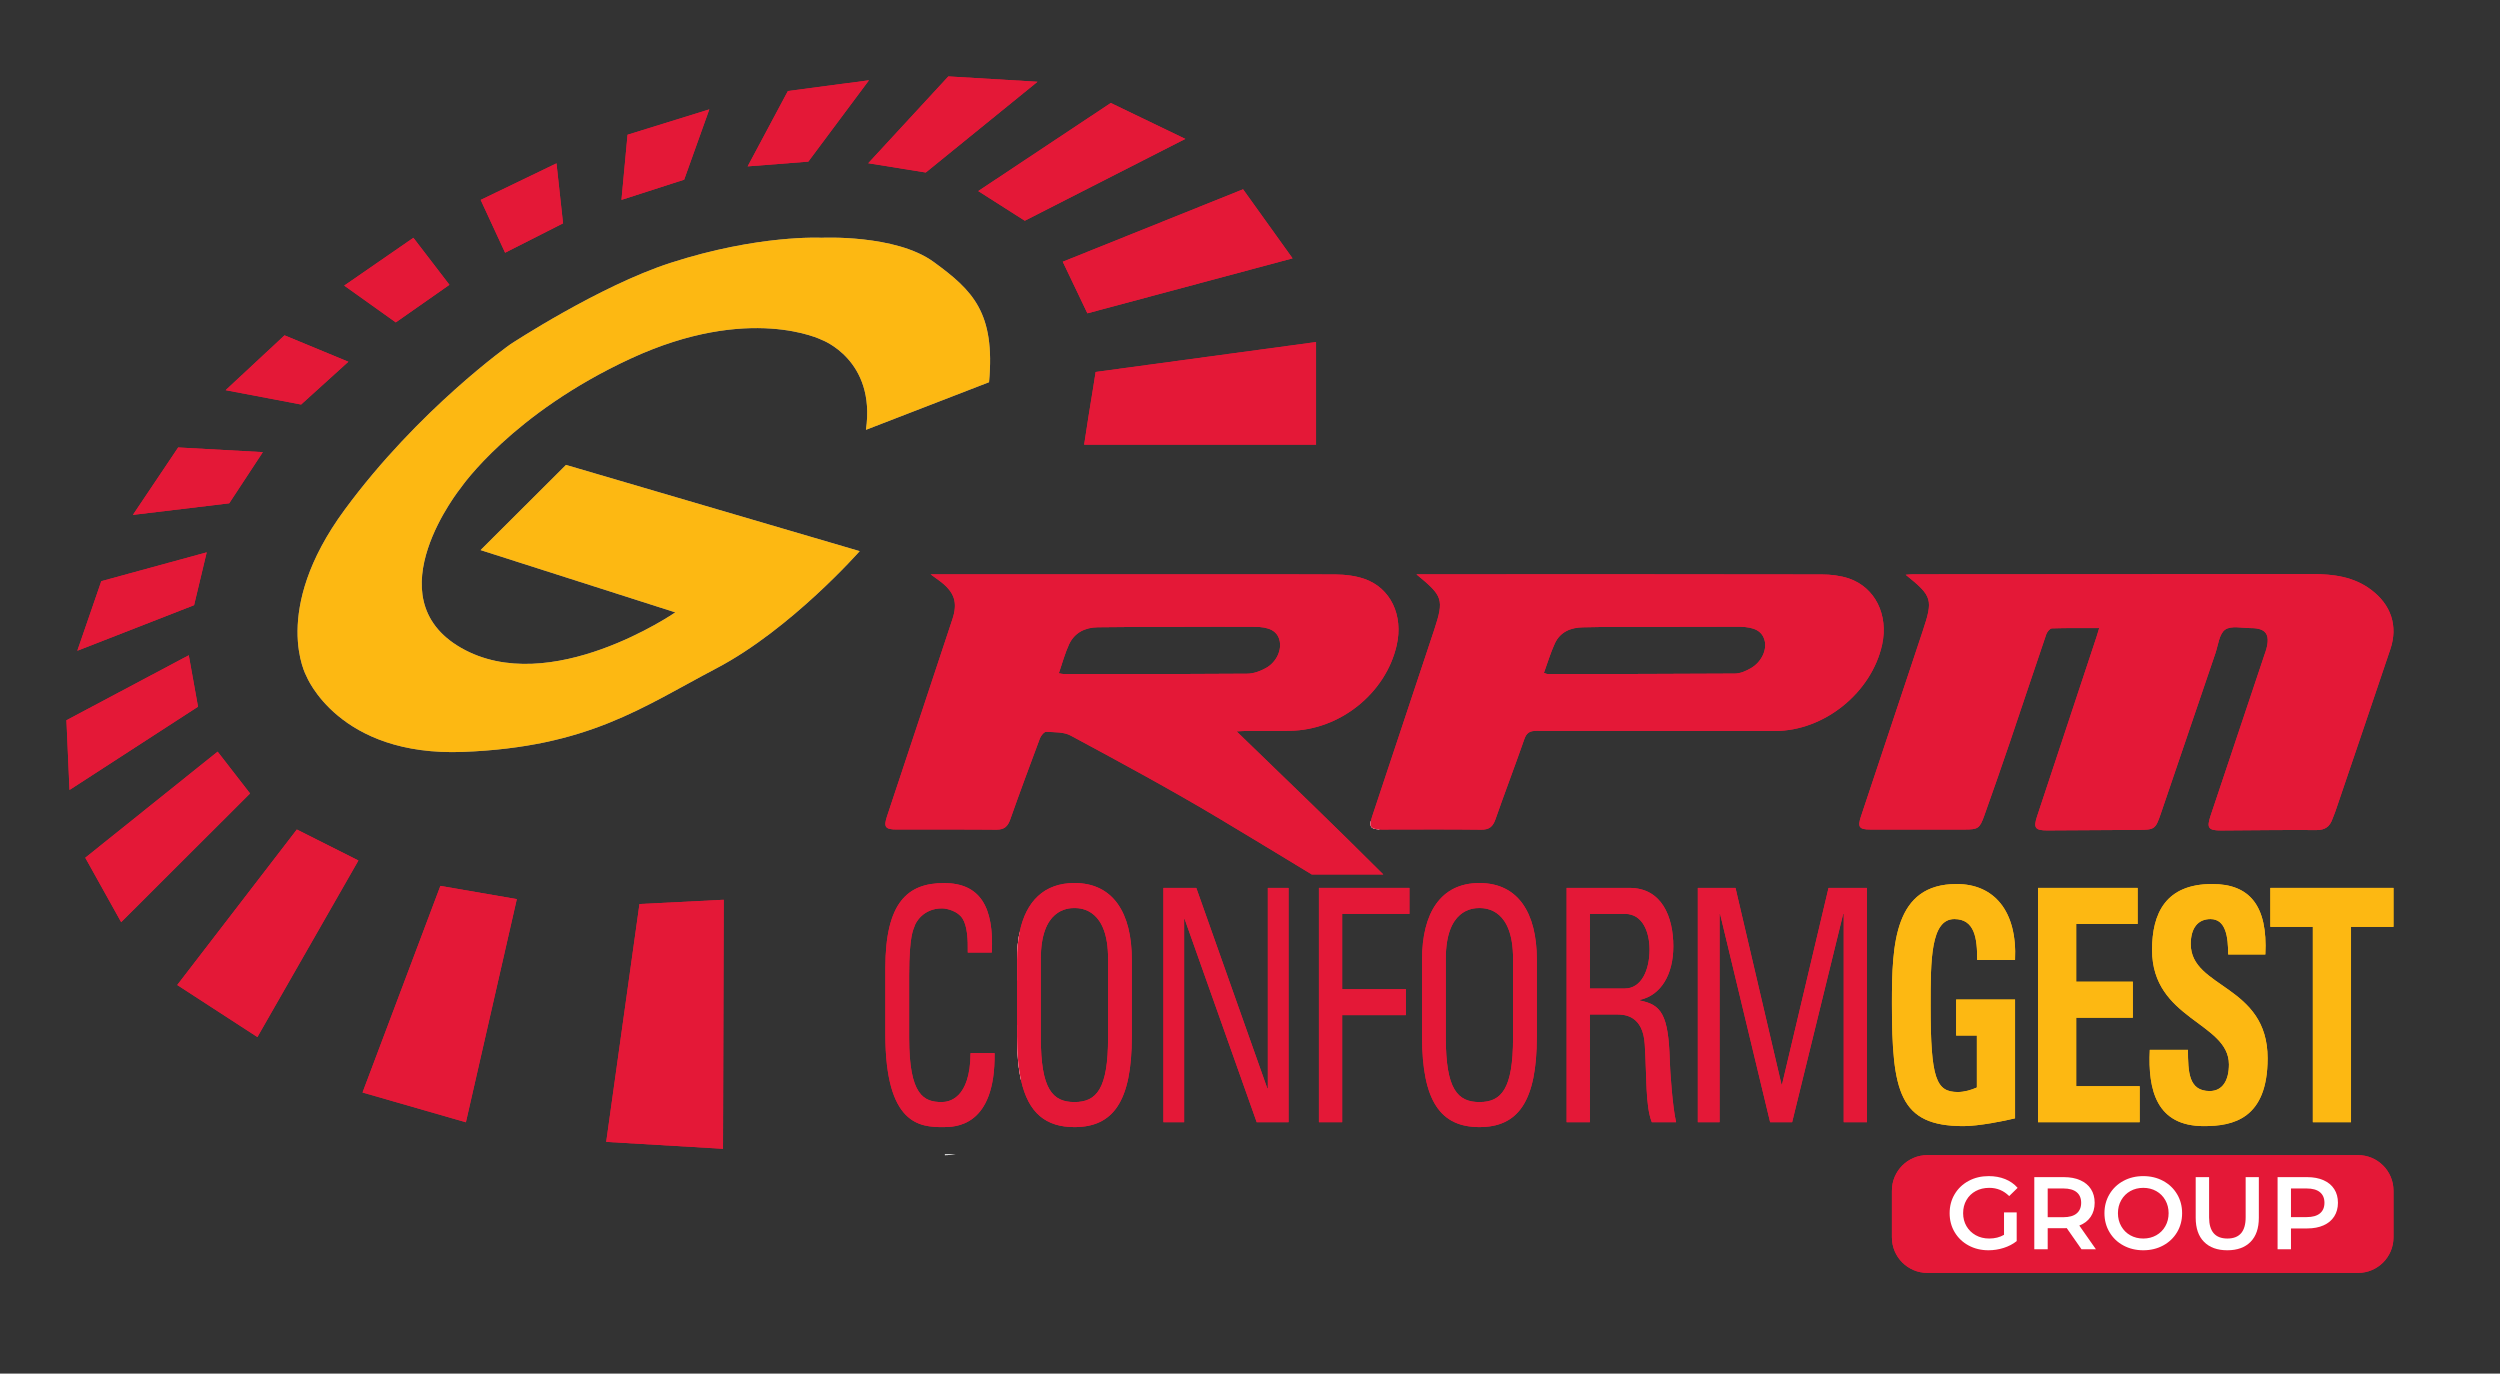 <?xml version="1.0" encoding="UTF-8" standalone="no"?>
<!DOCTYPE svg PUBLIC "-//W3C//DTD SVG 1.1//EN" "http://www.w3.org/Graphics/SVG/1.1/DTD/svg11.dtd">
<svg width="100%" height="100%" viewBox="0 0 2013 1106" version="1.1" xmlns="http://www.w3.org/2000/svg" xmlns:xlink="http://www.w3.org/1999/xlink" xml:space="preserve" xmlns:serif="http://www.serif.com/" style="fill-rule:evenodd;clip-rule:evenodd;stroke-linejoin:round;stroke-miterlimit:2;">
    <rect x="0" y="0" width="2013" height="1106" fill="#333333" stroke="none"/>
    <g transform="matrix(1,0,0,1,-760,-696)">
        <g transform="matrix(4.167,0,0,4.167,0,42.453)">
            <path d="M588.02,278.208C584.808,278.208 581.836,278.165 578.87,278.261C578.488,278.273 577.948,278.946 577.787,279.417C575.416,286.353 573.118,293.313 570.76,300.253C569.147,304.999 567.493,309.732 565.81,314.455C564.921,316.949 564.595,317.13 561.969,317.13C555.895,317.131 549.821,317.134 543.748,317.127C541.636,317.125 541.302,316.651 541.979,314.617C545.949,302.689 549.922,290.763 553.897,278.837C555.959,272.651 555.794,272.065 550.63,267.904C551.189,267.866 551.586,267.816 551.983,267.815C577.713,267.795 603.444,267.773 629.174,267.767C633.255,267.766 637.216,268.262 640.617,270.842C644.42,273.729 645.787,277.788 644.288,282.255C640.783,292.704 637.221,303.133 633.677,313.568C633.5,314.089 633.267,314.591 633.084,315.11C632.568,316.577 631.662,317.248 629.989,317.234C623.862,317.182 617.735,317.283 611.607,317.311C609.099,317.322 608.75,316.827 609.534,314.488C613.014,304.092 616.494,293.695 619.973,283.299C620.096,282.933 620.234,282.571 620.332,282.199C621.072,279.399 620.203,278.215 617.341,278.207C615.638,278.202 613.51,277.692 612.351,278.51C611.21,279.316 611.013,281.5 610.466,283.101C606.941,293.427 603.441,303.761 599.918,314.088C598.895,317.087 598.707,317.184 595.571,317.199C589.719,317.225 583.868,317.274 578.017,317.301C575.635,317.312 575.273,316.822 576.016,314.577C579.839,303.023 583.671,291.472 587.498,279.919C587.652,279.456 587.784,278.985 588.02,278.208" style="fill:rgb(228,24,55);fill-rule:nonzero;"/>
        </g>
        <g transform="matrix(4.167,0,0,4.167,0,78.043)">
            <path d="M398.648,278.545L387.9,278.545C387.668,278.545 387.469,278.479 386.988,278.396C387.668,276.389 388.183,274.498 388.979,272.773C390.057,270.501 392.113,269.539 394.518,269.506C400.041,269.423 405.581,269.423 411.104,269.423C413.31,269.406 415.516,269.406 417.722,269.406C420.093,269.406 422.465,269.406 424.854,269.423C427.623,269.423 429.116,270.219 429.597,271.894C430.161,273.785 429.067,276.306 426.91,277.434C425.832,278.031 424.539,278.479 423.345,278.479C415.118,278.545 406.875,278.545 398.648,278.545M428.752,289.541C429.713,289.541 430.675,289.541 431.604,289.508C441.257,289.409 450.164,282.277 452.27,272.989C453.597,267.217 451.109,261.909 446.017,260.151C444.276,259.554 442.335,259.322 440.494,259.305C433.876,259.272 427.259,259.272 420.624,259.272L362.209,259.272C363.088,259.919 363.619,260.284 364.133,260.682C366.853,262.788 367.5,264.762 366.389,268.046C362.209,280.718 357.996,293.356 353.783,306.044C353.103,308.101 353.435,308.582 355.641,308.582L366.09,308.582C368.993,308.582 371.945,308.582 374.864,308.615L374.947,308.615C376.473,308.615 377.12,307.985 377.601,306.625C379.442,301.4 381.399,296.159 383.339,290.951C383.539,290.454 384.135,289.707 384.533,289.707C386.142,289.807 387.983,289.707 389.31,290.454C399.013,295.678 408.716,300.919 418.17,306.575C424.091,310.125 429.979,313.69 435.867,317.273L449.683,317.273C440.411,308.001 430.891,298.879 421.337,289.624C422.266,289.575 422.814,289.541 423.345,289.541L428.752,289.541Z" style="fill:rgb(228,24,55);fill-rule:nonzero;"/>
        </g>
        <g transform="matrix(4.167,0,0,4.167,0,240.36)">
            <path d="M447.283,267.988C447.028,269.205 447.453,269.544 448.952,269.601C448.386,269.063 447.821,268.526 447.283,267.988" style="fill:white;fill-rule:nonzero;"/>
        </g>
        <g transform="matrix(4.167,0,0,4.167,0,41.962)">
            <path d="M520.671,286.096C519.738,286.634 518.634,287.115 517.587,287.115C505.535,287.199 493.454,287.199 481.374,287.199C481.232,287.199 481.063,287.086 480.723,286.973C481.43,285.049 481.996,283.097 482.845,281.258C483.892,279.023 485.957,278.203 488.305,278.174C492.86,278.061 497.444,278.09 502.027,278.09C507.317,278.061 512.608,278.061 517.898,278.061L518.577,278.061C521.435,278.118 522.878,278.91 523.359,280.692C523.868,282.531 522.736,284.936 520.671,286.096M539.627,268.725C537.986,268.187 536.147,267.961 534.421,267.961C509.298,267.904 484.175,267.933 459.052,267.933L456.081,267.933C461.23,272.148 461.456,272.771 459.504,278.712C455.544,290.679 451.526,302.647 447.565,314.614C447.452,315.01 447.339,315.321 447.282,315.604C447.028,316.821 447.452,317.16 448.952,317.217C449.121,317.245 449.319,317.245 449.517,317.245C455.855,317.245 462.192,317.189 468.558,317.274C470.114,317.302 470.821,316.736 471.33,315.35C473.141,310.144 475.121,304.995 476.932,299.789C477.385,298.516 478.007,298.177 479.309,298.177C494.671,298.205 510.005,298.205 525.368,298.205C534.902,298.205 544.04,290.793 546.077,281.513C547.322,275.77 544.747,270.479 539.627,268.725" style="fill:rgb(228,24,55);fill-rule:nonzero;"/>
        </g>
        <g transform="matrix(4.167,0,0,4.167,0,530.112)">
            <path d="M374.57,243.304C374.763,257.6 366.901,257.6 364.603,257.6C360.21,257.6 353.465,257.224 353.465,239.663L353.465,226.871C353.465,214.079 357.858,210.449 364.796,210.449C371.788,210.449 374.473,215.089 374.033,223.864L369.393,223.864C369.436,221.297 369.296,218.719 368.362,217.28C367.438,215.84 365.333,215.336 364.409,215.336C360.693,215.336 359.232,218.214 359.082,218.848C358.932,219.353 358.062,220.48 358.062,228.257L358.062,240.35C358.062,251.456 360.887,252.766 364.356,252.766C365.731,252.766 369.876,252.144 369.93,243.304L374.57,243.304Z" style="fill:rgb(228,24,55);fill-rule:nonzero;"/>
        </g>
        <g transform="matrix(4.167,0,0,4.167,0,591.955)">
            <path d="M364.968,248.181C365.484,248.17 366.182,248.149 367.019,248.052L364.968,248.052L364.968,248.181ZM379.446,209.289C379.522,207.775 379.511,206.357 379.425,205.025C379.081,206.647 378.909,208.452 378.909,210.396L378.909,214.445L379.188,214.445L379.446,209.289ZM379.919,223.037L378.909,223.037L378.909,225.261C378.909,228.59 379.167,231.393 379.683,233.703C379.919,232.059 380.016,230.287 379.994,228.386L379.919,223.037Z" style="fill:white;fill-rule:nonzero;"/>
        </g>
        <g transform="matrix(4.167,0,0,4.167,0,530.065)">
            <path d="M396.503,240.362C396.503,250.276 394.258,252.778 390.005,252.778C385.751,252.778 383.507,250.276 383.507,240.362L383.507,225.067C383.507,215.594 388.587,215.283 390.005,215.283C391.422,215.283 396.503,215.594 396.503,225.067L396.503,240.362ZM390.005,210.45C384.14,210.45 380.65,214.005 379.425,219.88C379.082,221.502 378.91,223.306 378.91,225.25L378.91,240.115C378.91,243.445 379.168,246.248 379.683,248.557C381.101,254.937 384.516,257.611 390.005,257.611C397.48,257.611 401.089,252.66 401.089,240.115L401.089,225.25C401.089,216.228 397.48,210.45 390.005,210.45" style="fill:rgb(228,24,55);fill-rule:nonzero;"/>
        </g>
        <g transform="matrix(4.167,0,0,4.167,0,530.081)">
            <path d="M427.371,211.392L427.371,250.143L427.274,250.143L413.546,211.392L407.194,211.392L407.194,256.665L411.2,256.665L411.2,217.411L411.299,217.411L425.223,256.665L431.377,256.665L431.377,211.392L427.371,211.392Z" style="fill:rgb(228,24,55);fill-rule:nonzero;"/>
        </g>
        <g transform="matrix(4.167,0,0,4.167,0,530.078)">
            <path d="M441.738,256.665L441.738,235.973L454.049,235.973L454.049,230.957L441.738,230.957L441.738,216.408L454.734,216.408L454.734,211.392L437.244,211.392L437.244,256.665L441.738,256.665Z" style="fill:rgb(228,24,55);fill-rule:nonzero;"/>
        </g>
        <g transform="matrix(4.167,0,0,4.167,0,530.076)">
            <path d="M468.26,257.606C475.735,257.606 479.351,252.653 479.351,240.11L479.351,225.249C479.351,216.221 475.735,210.451 468.26,210.451C460.785,210.451 457.172,216.221 457.172,225.249L457.172,240.11C457.172,252.653 460.785,257.606 468.26,257.606M468.26,252.777C464.011,252.777 461.762,250.268 461.762,240.363L461.762,225.063C461.762,215.594 466.844,215.28 468.26,215.28C469.678,215.28 474.758,215.594 474.758,225.063L474.758,240.363C474.758,250.268 472.511,252.777 468.26,252.777" style="fill:rgb(228,24,55);fill-rule:nonzero;"/>
        </g>
        <g transform="matrix(4.167,0,0,4.167,0,530.086)">
            <path d="M489.605,216.407L496.395,216.407C499.864,216.407 501.134,220.044 501.134,223.304C501.134,227.255 499.57,230.829 496.348,230.829L489.605,230.829L489.605,216.407ZM494.881,235.845C496.395,235.845 499.864,236.096 500.206,241.615C500.597,247.634 500.305,253.528 501.574,256.664L506.263,256.664C505.58,253.842 505.093,246.755 505.043,244.813C504.798,235.72 503.333,233.963 499.278,233.149L499.278,233.025C503.43,232.084 505.726,228.007 505.726,222.677C505.726,217.034 503.527,211.391 497.276,211.391L485.109,211.391L485.109,256.664L489.605,256.664L489.605,235.845L494.881,235.845Z" style="fill:rgb(228,24,55);fill-rule:nonzero;"/>
        </g>
        <g transform="matrix(4.167,0,0,4.167,0,530.086)">
            <path d="M514.662,216.407L514.759,216.407L524.431,256.664L528.683,256.664L538.551,216.407L538.65,216.407L538.65,256.664L543.143,256.664L543.143,211.391L535.717,211.391L526.728,249.389L526.631,249.389L517.74,211.391L510.46,211.391L510.46,256.664L514.662,256.664L514.662,216.407Z" style="fill:rgb(228,24,55);fill-rule:nonzero;"/>
        </g>
        <g transform="matrix(4.167,0,0,4.167,0,530.09)">
            <path d="M571.758,225.31C572.198,215.841 567.702,210.639 560.472,210.639C548.406,210.639 547.966,222.238 547.966,233.649C547.966,250.831 549.384,257.415 561.793,257.415C564.723,257.415 569.754,256.412 571.758,255.909L571.758,232.959L560.375,232.959L560.375,239.919L564.381,239.919L564.381,249.953C563.258,250.455 561.939,250.831 560.717,250.831C556.515,250.831 555.441,248.322 555.441,234.152C555.441,225.372 555.441,217.409 560.034,217.409C563.941,217.409 564.478,221.108 564.431,225.31L571.758,225.31Z" style="fill:rgb(253,184,18);fill-rule:nonzero;"/>
        </g>
        <g transform="matrix(4.167,0,0,4.167,0,530.078)">
            <path d="M595.838,256.665L595.838,249.705L583.577,249.705L583.577,236.473L594.519,236.473L594.519,229.513L583.577,229.513L583.577,218.354L595.447,218.354L595.447,211.392L576.2,211.392L576.2,256.665L595.838,256.665Z" style="fill:rgb(253,184,18);fill-rule:nonzero;"/>
        </g>
        <g transform="matrix(4.167,0,0,4.167,0,530.083)">
            <path d="M620.561,244.311C620.561,230.078 605.71,230.83 605.71,222.239C605.71,219.103 607.126,217.411 609.521,217.411C612.5,217.411 612.94,220.86 612.94,224.246L620.122,224.246C620.609,214.777 617.042,210.64 609.861,210.64C600.875,210.64 598.235,216.283 598.235,223.367C598.235,236.851 613.087,237.351 613.087,245.503C613.087,248.575 611.863,250.646 609.375,250.646C605.319,250.646 605.173,247.007 605.173,242.681L597.797,242.681C597.406,250.519 599.116,257.416 608.251,257.416C613.868,257.416 620.561,256.037 620.561,244.311" style="fill:rgb(253,184,18);fill-rule:nonzero;"/>
        </g>
        <g transform="matrix(4.167,0,0,4.167,0,530.075)">
            <path d="M621.094,211.392L621.094,218.918L629.302,218.918L629.302,256.665L636.678,256.665L636.678,218.918L644.884,218.918L644.884,211.392L621.094,211.392Z" style="fill:rgb(253,184,18);fill-rule:nonzero;"/>
        </g>
        <g transform="matrix(-4.093,-0.778,-0.778,4.093,2126.81,615.211)">
            <path d="M232.376,227.098C228.103,228.318 223.955,229.504 219.57,230.756C223.813,243.068 228.016,255.268 232.376,267.922C238.045,265.605 243.611,263.331 249.473,260.934C243.72,249.548 238.106,238.438 232.376,227.098" style="fill:rgb(228,24,55);fill-rule:nonzero;"/>
        </g>
        <g transform="matrix(-1.514,-3.882,-3.882,1.514,2254.73,1800.28)">
            <path d="M216.84,248.61C212.095,259.445 207.513,269.905 202.722,280.846C207.35,281.481 211.903,282.106 216.84,282.783C220.109,272.357 223.331,262.078 226.644,251.51C223.325,250.528 220.131,249.583 216.84,248.61" style="fill:rgb(228,24,55);fill-rule:nonzero;"/>
        </g>
        <g transform="matrix(-4.143,0.447,0.447,4.143,2117.09,414.58)">
            <path d="M264.796,211.539C259.988,212.912 255.321,214.246 250.387,215.656C255.16,229.507 259.89,243.235 264.796,257.473C271.174,254.865 277.436,252.306 284.032,249.61C277.56,236.8 271.242,224.298 264.796,211.539" style="fill:rgb(228,24,55);fill-rule:nonzero;"/>
        </g>
        <g transform="matrix(4.167,0,0,4.167,0,-290.626)">
            <path d="M373.501,310.626C374.735,297.144 370.329,292.877 362.795,287.385C355.437,282.021 341.155,282.717 341.155,282.717C341.155,282.717 328.958,282.064 311.927,287.576C298.153,292.034 281.017,303.295 281.017,303.295C281.017,303.295 263.321,315.767 248.955,335.312C234.59,354.857 241.586,367.407 241.586,367.407C241.586,367.407 247.775,383.005 271.915,382.062C296.055,381.119 306.507,373.435 320.872,365.885C335.236,358.334 348.502,343.271 348.502,343.271L291.754,326.61L275.248,343.067L312.881,355.103C312.881,355.103 288.658,371.778 271.503,361.972C254.347,352.167 271.503,330.933 271.503,330.933C271.503,330.933 281.274,316.681 304.274,306.05C327.273,295.418 341.194,302.454 341.194,302.454C341.194,302.454 351.679,306.313 349.714,319.824L373.501,310.626Z" style="fill:rgb(147,149,152);fill-rule:nonzero;"/>
        </g>
        <g transform="matrix(4.167,0,0,4.167,0,-455.045)">
            <path d="M436.688,352.159C436.698,348.893 436.688,345.619 436.688,342.324L394.099,348.105L393.564,351.487C392.971,354.921 392.461,358.413 391.878,362.155L400.63,362.155C407.176,362.157 413.723,362.162 420.269,362.155L436.688,362.155L436.688,352.159Z" style="fill:rgb(228,24,55);fill-rule:nonzero;"/>
        </g>
        <g transform="matrix(-1.795,-3.76,-3.76,1.795,3871.48,1758.28)">
            <path d="M406.638,400.533L417.682,400.533L415.305,363.058L399.145,360.174L406.638,400.533Z" style="fill:rgb(228,24,55);fill-rule:nonzero;"/>
        </g>
        <g transform="matrix(3.514,2.238,2.238,-3.514,-633.177,1345.08)">
            <path d="M377.673,381.464L388.339,381.464L406.01,411.465L390.133,409.58L377.673,381.464Z" style="fill:rgb(228,24,55);fill-rule:nonzero;"/>
        </g>
        <g transform="matrix(4.113,0.664,0.664,-4.113,-248.879,2215.39)">
            <path d="M351.623,394.223L362.881,394.223L381.406,414.978L364.232,413.251L351.623,394.223Z" style="fill:rgb(228,24,55);fill-rule:nonzero;"/>
        </g>
        <g transform="matrix(4.154,-0.326,-0.326,-4.154,136.042,2585.46)">
            <path d="M326.286,396.997L338.041,396.997L350.953,411.748L335.176,410.902L326.286,396.997Z" style="fill:rgb(228,24,55);fill-rule:nonzero;"/>
        </g>
        <g transform="matrix(3.966,-1.278,-1.278,-3.966,571.775,2797.75)">
            <path d="M300.159,392.641L312.886,392.641L321.676,404.077L305.137,404.258L300.159,392.641Z" style="fill:rgb(228,24,55);fill-rule:nonzero;"/>
        </g>
        <g transform="matrix(3.716,-1.885,-1.885,-3.716,859.236,2839.27)">
            <path d="M276.414,381.794L288.968,381.794L293.08,392.701L276.819,393.028L276.414,381.794Z" style="fill:rgb(228,24,55);fill-rule:nonzero;"/>
        </g>
        <g transform="matrix(-3.428,2.369,2.369,3.428,1081.45,-974.869)">
            <path d="M251.842,369.236L268.087,369.236L263.93,380.746L251.275,380.665L251.842,369.236Z" style="fill:rgb(228,24,55);fill-rule:nonzero;"/>
        </g>
        <g transform="matrix(3.05,-2.839,-2.839,-3.05,1278.28,2757.29)">
            <path d="M226.551,361.951L242.099,361.951L247.646,349.817L235.335,349.985L226.551,361.951Z" style="fill:rgb(228,24,55);fill-rule:nonzero;"/>
        </g>
        <g transform="matrix(3.497,-2.266,-2.266,-3.497,793.114,2758.2)">
            <path d="M190.714,284.236L220.302,284.236L224.208,293.544L197.542,295.861L190.714,284.236Z" style="fill:rgb(228,24,55);fill-rule:nonzero;"/>
        </g>
        <g transform="matrix(3.881,-1.515,-1.515,-3.881,532.696,2709.26)">
            <path d="M194.733,307.721L218.958,307.721L224.939,316.341L203.941,318.561L194.733,307.721Z" style="fill:rgb(228,24,55);fill-rule:nonzero;"/>
        </g>
        <g transform="matrix(4.137,-0.497,-0.497,-4.137,173.01,2579.94)">
            <path d="M207.435,330.256L226.172,330.256L233.803,339.296L217.672,342.146L207.435,330.256Z" style="fill:rgb(228,24,55);fill-rule:nonzero;"/>
        </g>
        <g transform="matrix(4.167,0,0,4.167,0,866.59)">
            <path d="M638.024,205.026L554.826,205.026C551.037,205.026 547.965,201.955 547.965,198.166L547.965,189.13C547.965,185.341 551.037,182.269 554.826,182.269L638.024,182.269C641.813,182.269 644.884,185.341 644.884,189.13L644.884,198.166C644.884,201.955 641.813,205.026 638.024,205.026" style="fill:rgb(228,24,55);fill-rule:nonzero;"/>
        </g>
        <g transform="matrix(4.167,0,0,4.167,0,865.279)">
            <path d="M569.628,193.645L572.075,193.645L572.075,199.197C571.36,199.769 570.524,200.206 569.568,200.511C568.612,200.817 567.631,200.969 566.622,200.969C565.203,200.969 563.922,200.66 562.782,200.043C561.64,199.427 560.744,198.574 560.094,197.485C559.443,196.399 559.119,195.171 559.119,193.804C559.119,192.438 559.443,191.211 560.094,190.122C560.744,189.034 561.643,188.182 562.791,187.565C563.938,186.947 565.229,186.64 566.662,186.64C567.83,186.64 568.891,186.831 569.847,187.216C570.802,187.602 571.604,188.166 572.255,188.907L570.623,190.5C569.562,189.439 568.28,188.907 566.782,188.907C565.799,188.907 564.928,189.113 564.165,189.524C563.402,189.936 562.804,190.514 562.373,191.256C561.941,191.999 561.725,192.848 561.725,193.804C561.725,194.733 561.941,195.569 562.373,196.311C562.804,197.054 563.402,197.639 564.165,198.064C564.928,198.488 565.793,198.7 566.761,198.7C567.85,198.7 568.805,198.462 569.628,197.984L569.628,193.645Z" style="fill:white;fill-rule:nonzero;"/>
        </g>
        <g transform="matrix(4.167,0,0,4.167,0,865.272)">
            <path d="M583.658,189.745C583.075,189.269 582.218,189.029 581.091,189.029L578.067,189.029L578.067,194.581L581.091,194.581C582.218,194.581 583.075,194.34 583.658,193.856C584.243,193.372 584.534,192.685 584.534,191.796C584.534,190.906 584.243,190.223 583.658,189.745M584.594,200.772L581.748,196.692C581.628,196.705 581.449,196.711 581.211,196.711L578.067,196.711L578.067,200.772L575.478,200.772L575.478,186.839L581.211,186.839C582.417,186.839 583.47,187.038 584.366,187.437C585.262,187.835 585.948,188.405 586.424,189.149C586.902,189.892 587.142,190.774 587.142,191.796C587.142,192.844 586.886,193.746 586.376,194.502C585.864,195.259 585.132,195.824 584.176,196.195L587.38,200.772L584.594,200.772Z" style="fill:white;fill-rule:nonzero;"/>
        </g>
        <g transform="matrix(4.167,0,0,4.167,0,865.278)">
            <path d="M599.045,198.074C599.787,197.656 600.372,197.073 600.796,196.323C601.22,195.573 601.432,194.734 601.432,193.804C601.432,192.876 601.22,192.037 600.796,191.287C600.372,190.537 599.787,189.953 599.045,189.535C598.302,189.117 597.466,188.908 596.536,188.908C595.608,188.908 594.772,189.117 594.029,189.535C593.285,189.953 592.702,190.537 592.278,191.287C591.852,192.037 591.64,192.876 591.64,193.804C591.64,194.734 591.852,195.573 592.278,196.323C592.702,197.073 593.285,197.656 594.029,198.074C594.772,198.492 595.608,198.701 596.536,198.701C597.466,198.701 598.302,198.492 599.045,198.074M592.696,200.044C591.554,199.428 590.658,198.571 590.009,197.476C589.358,196.381 589.034,195.159 589.034,193.804C589.034,192.452 589.358,191.227 590.009,190.133C590.658,189.038 591.554,188.182 592.696,187.565C593.836,186.948 595.117,186.64 596.536,186.64C597.957,186.64 599.236,186.948 600.378,187.565C601.518,188.182 602.414,189.034 603.065,190.123C603.715,191.211 604.04,192.439 604.04,193.804C604.04,195.171 603.715,196.399 603.065,197.486C602.414,198.574 601.518,199.428 600.378,200.044C599.236,200.661 597.957,200.97 596.536,200.97C595.117,200.97 593.836,200.661 592.696,200.044" style="fill:white;fill-rule:nonzero;"/>
        </g>
        <g transform="matrix(4.167,0,0,4.167,0,866.103)">
            <path d="M608.279,199.149C607.203,198.069 606.666,196.519 606.666,194.502L606.666,186.64L609.254,186.64L609.254,194.403C609.254,197.136 610.435,198.503 612.796,198.503C615.145,198.503 616.319,197.136 616.319,194.403L616.319,186.64L618.867,186.64L618.867,194.502C618.867,196.519 618.333,198.069 617.265,199.149C616.196,200.231 614.7,200.772 612.777,200.772C610.853,200.772 609.353,200.231 608.279,199.149" style="fill:white;fill-rule:nonzero;"/>
        </g>
        <g transform="matrix(4.167,0,0,4.167,0,865.273)">
            <path d="M630.668,193.846C631.253,193.368 631.544,192.685 631.544,191.795C631.544,190.906 631.253,190.223 630.668,189.745C630.085,189.269 629.228,189.029 628.101,189.029L625.077,189.029L625.077,194.562L628.101,194.562C629.228,194.562 630.085,194.324 630.668,193.846M631.376,187.437C632.272,187.835 632.958,188.405 633.434,189.149C633.912,189.892 634.152,190.773 634.152,191.795C634.152,192.805 633.912,193.684 633.434,194.432C632.958,195.182 632.272,195.756 631.376,196.154C630.48,196.553 629.427,196.752 628.221,196.752L625.077,196.752L625.077,200.772L622.488,200.772L622.488,186.839L628.221,186.839C629.427,186.839 630.48,187.038 631.376,187.437" style="fill:white;fill-rule:nonzero;"/>
        </g>
        <g transform="matrix(-3.943,1.346,1.346,3.943,2211.34,194.303)">
            <path d="M308.053,206.694C302.821,208.189 297.744,209.639 292.375,211.173C297.569,226.244 302.715,241.179 308.053,256.671C314.992,253.835 321.806,251.05 328.983,248.117C321.94,234.178 315.067,220.577 308.053,206.694" style="fill:rgb(228,24,55);fill-rule:nonzero;"/>
        </g>
        <g transform="matrix(4.167,0,0,4.167,0,42.453)">
            <path d="M588.02,278.208C584.808,278.208 581.836,278.165 578.87,278.261C578.488,278.273 577.948,278.946 577.787,279.417C575.416,286.353 573.118,293.313 570.76,300.253C569.147,304.999 567.493,309.732 565.81,314.455C564.921,316.949 564.595,317.13 561.969,317.13C555.895,317.131 549.821,317.134 543.748,317.127C541.636,317.125 541.302,316.651 541.979,314.617C545.949,302.689 549.922,290.763 553.897,278.837C555.959,272.651 555.794,272.065 550.63,267.904C551.189,267.866 551.586,267.816 551.983,267.815C577.713,267.795 603.444,267.773 629.174,267.767C633.255,267.766 637.216,268.262 640.617,270.842C644.42,273.729 645.787,277.788 644.288,282.255C640.783,292.704 637.221,303.133 633.677,313.568C633.5,314.089 633.267,314.591 633.084,315.11C632.568,316.577 631.662,317.248 629.989,317.234C623.862,317.182 617.735,317.283 611.607,317.311C609.099,317.322 608.75,316.827 609.534,314.488C613.014,304.092 616.494,293.695 619.973,283.299C620.096,282.933 620.234,282.571 620.332,282.199C621.072,279.399 620.203,278.215 617.341,278.207C615.638,278.202 613.51,277.692 612.351,278.51C611.21,279.316 611.013,281.5 610.466,283.101C606.941,293.427 603.441,303.761 599.918,314.088C598.895,317.087 598.707,317.184 595.571,317.199C589.719,317.225 583.868,317.274 578.017,317.301C575.635,317.312 575.273,316.822 576.016,314.577C579.839,303.023 583.671,291.472 587.498,279.919C587.652,279.456 587.784,278.985 588.02,278.208" style="fill:rgb(228,24,55);fill-rule:nonzero;"/>
        </g>
        <g transform="matrix(4.167,0,0,4.167,0,78.043)">
            <path d="M398.648,278.545L387.9,278.545C387.668,278.545 387.469,278.479 386.988,278.396C387.668,276.389 388.183,274.498 388.979,272.773C390.057,270.501 392.113,269.539 394.518,269.506C400.041,269.423 405.581,269.423 411.104,269.423C413.31,269.406 415.516,269.406 417.722,269.406C420.093,269.406 422.465,269.406 424.854,269.423C427.623,269.423 429.116,270.219 429.597,271.894C430.161,273.785 429.067,276.306 426.91,277.434C425.832,278.031 424.539,278.479 423.345,278.479C415.118,278.545 406.875,278.545 398.648,278.545M428.752,289.541C429.713,289.541 430.675,289.541 431.604,289.508C441.257,289.409 450.164,282.277 452.27,272.989C453.597,267.217 451.109,261.909 446.017,260.151C444.276,259.554 442.335,259.322 440.494,259.305C433.876,259.272 427.259,259.272 420.624,259.272L362.209,259.272C363.088,259.919 363.619,260.284 364.133,260.682C366.853,262.788 367.5,264.762 366.389,268.046C362.209,280.718 357.996,293.356 353.783,306.044C353.103,308.101 353.435,308.582 355.641,308.582L366.09,308.582C368.993,308.582 371.945,308.582 374.864,308.615L374.947,308.615C376.473,308.615 377.12,307.985 377.601,306.625C379.442,301.4 381.399,296.159 383.339,290.951C383.539,290.454 384.135,289.707 384.533,289.707C386.142,289.807 387.983,289.707 389.31,290.454C399.013,295.678 408.716,300.919 418.17,306.575C424.091,310.125 429.979,313.69 435.867,317.273L449.683,317.273C440.411,308.001 430.891,298.879 421.337,289.624C422.266,289.575 422.814,289.541 423.345,289.541L428.752,289.541Z" style="fill:rgb(228,24,55);fill-rule:nonzero;"/>
        </g>
        <g transform="matrix(4.167,0,0,4.167,0,240.36)">
            <path d="M447.283,267.988C447.028,269.205 447.453,269.544 448.952,269.601C448.386,269.063 447.821,268.526 447.283,267.988" style="fill:white;fill-rule:nonzero;"/>
        </g>
        <g transform="matrix(4.167,0,0,4.167,0,41.962)">
            <path d="M520.671,286.096C519.738,286.634 518.634,287.115 517.587,287.115C505.535,287.199 493.454,287.199 481.374,287.199C481.232,287.199 481.063,287.086 480.723,286.973C481.43,285.049 481.996,283.097 482.845,281.258C483.892,279.023 485.957,278.203 488.305,278.174C492.86,278.061 497.444,278.09 502.027,278.09C507.317,278.061 512.608,278.061 517.898,278.061L518.577,278.061C521.435,278.118 522.878,278.91 523.359,280.692C523.868,282.531 522.736,284.936 520.671,286.096M539.627,268.725C537.986,268.187 536.147,267.961 534.421,267.961C509.298,267.904 484.175,267.933 459.052,267.933L456.081,267.933C461.23,272.148 461.456,272.771 459.504,278.712C455.544,290.679 451.526,302.647 447.565,314.614C447.452,315.01 447.339,315.321 447.282,315.604C447.028,316.821 447.452,317.16 448.952,317.217C449.121,317.245 449.319,317.245 449.517,317.245C455.855,317.245 462.192,317.189 468.558,317.274C470.114,317.302 470.821,316.736 471.33,315.35C473.141,310.144 475.121,304.995 476.932,299.789C477.385,298.516 478.007,298.177 479.309,298.177C494.671,298.205 510.005,298.205 525.368,298.205C534.902,298.205 544.04,290.793 546.077,281.513C547.322,275.77 544.747,270.479 539.627,268.725" style="fill:rgb(228,24,55);fill-rule:nonzero;"/>
        </g>
        <g transform="matrix(4.167,0,0,4.167,0,530.112)">
            <path d="M374.57,243.304C374.763,257.6 366.901,257.6 364.603,257.6C360.21,257.6 353.465,257.224 353.465,239.663L353.465,226.871C353.465,214.079 357.858,210.449 364.796,210.449C371.788,210.449 374.473,215.089 374.033,223.864L369.393,223.864C369.436,221.297 369.296,218.719 368.362,217.28C367.438,215.84 365.333,215.336 364.409,215.336C360.693,215.336 359.232,218.214 359.082,218.848C358.932,219.353 358.062,220.48 358.062,228.257L358.062,240.35C358.062,251.456 360.887,252.766 364.356,252.766C365.731,252.766 369.876,252.144 369.93,243.304L374.57,243.304Z" style="fill:rgb(228,24,55);fill-rule:nonzero;"/>
        </g>
        <g transform="matrix(4.167,0,0,4.167,0,591.955)">
            <path d="M364.968,248.181C365.484,248.17 366.182,248.149 367.019,248.052L364.968,248.052L364.968,248.181ZM379.446,209.289C379.522,207.775 379.511,206.357 379.425,205.025C379.081,206.647 378.909,208.452 378.909,210.396L378.909,214.445L379.188,214.445L379.446,209.289ZM379.919,223.037L378.909,223.037L378.909,225.261C378.909,228.59 379.167,231.393 379.683,233.703C379.919,232.059 380.016,230.287 379.994,228.386L379.919,223.037Z" style="fill:white;fill-rule:nonzero;"/>
        </g>
        <g transform="matrix(4.167,0,0,4.167,0,530.065)">
            <path d="M396.503,240.362C396.503,250.276 394.258,252.778 390.005,252.778C385.751,252.778 383.507,250.276 383.507,240.362L383.507,225.067C383.507,215.594 388.587,215.283 390.005,215.283C391.422,215.283 396.503,215.594 396.503,225.067L396.503,240.362ZM390.005,210.45C384.14,210.45 380.65,214.005 379.425,219.88C379.082,221.502 378.91,223.306 378.91,225.25L378.91,240.115C378.91,243.445 379.168,246.248 379.683,248.557C381.101,254.937 384.516,257.611 390.005,257.611C397.48,257.611 401.089,252.66 401.089,240.115L401.089,225.25C401.089,216.228 397.48,210.45 390.005,210.45" style="fill:rgb(228,24,55);fill-rule:nonzero;"/>
        </g>
        <g transform="matrix(4.167,0,0,4.167,0,530.081)">
            <path d="M427.371,211.392L427.371,250.143L427.274,250.143L413.546,211.392L407.194,211.392L407.194,256.665L411.2,256.665L411.2,217.411L411.299,217.411L425.223,256.665L431.377,256.665L431.377,211.392L427.371,211.392Z" style="fill:rgb(228,24,55);fill-rule:nonzero;"/>
        </g>
        <g transform="matrix(4.167,0,0,4.167,0,530.078)">
            <path d="M441.738,256.665L441.738,235.973L454.049,235.973L454.049,230.957L441.738,230.957L441.738,216.408L454.734,216.408L454.734,211.392L437.244,211.392L437.244,256.665L441.738,256.665Z" style="fill:rgb(228,24,55);fill-rule:nonzero;"/>
        </g>
        <g transform="matrix(4.167,0,0,4.167,0,530.076)">
            <path d="M468.26,257.606C475.735,257.606 479.351,252.653 479.351,240.11L479.351,225.249C479.351,216.221 475.735,210.451 468.26,210.451C460.785,210.451 457.172,216.221 457.172,225.249L457.172,240.11C457.172,252.653 460.785,257.606 468.26,257.606M468.26,252.777C464.011,252.777 461.762,250.268 461.762,240.363L461.762,225.063C461.762,215.594 466.844,215.28 468.26,215.28C469.678,215.28 474.758,215.594 474.758,225.063L474.758,240.363C474.758,250.268 472.511,252.777 468.26,252.777" style="fill:rgb(228,24,55);fill-rule:nonzero;"/>
        </g>
        <g transform="matrix(4.167,0,0,4.167,0,530.086)">
            <path d="M489.605,216.407L496.395,216.407C499.864,216.407 501.134,220.044 501.134,223.304C501.134,227.255 499.57,230.829 496.348,230.829L489.605,230.829L489.605,216.407ZM494.881,235.845C496.395,235.845 499.864,236.096 500.206,241.615C500.597,247.634 500.305,253.528 501.574,256.664L506.263,256.664C505.58,253.842 505.093,246.755 505.043,244.813C504.798,235.72 503.333,233.963 499.278,233.149L499.278,233.025C503.43,232.084 505.726,228.007 505.726,222.677C505.726,217.034 503.527,211.391 497.276,211.391L485.109,211.391L485.109,256.664L489.605,256.664L489.605,235.845L494.881,235.845Z" style="fill:rgb(228,24,55);fill-rule:nonzero;"/>
        </g>
        <g transform="matrix(4.167,0,0,4.167,0,530.086)">
            <path d="M514.662,216.407L514.759,216.407L524.431,256.664L528.683,256.664L538.551,216.407L538.65,216.407L538.65,256.664L543.143,256.664L543.143,211.391L535.717,211.391L526.728,249.389L526.631,249.389L517.74,211.391L510.46,211.391L510.46,256.664L514.662,256.664L514.662,216.407Z" style="fill:rgb(228,24,55);fill-rule:nonzero;"/>
        </g>
        <g transform="matrix(4.167,0,0,4.167,0,530.09)">
            <path d="M571.758,225.31C572.198,215.841 567.702,210.639 560.472,210.639C548.406,210.639 547.966,222.238 547.966,233.649C547.966,250.831 549.384,257.415 561.793,257.415C564.723,257.415 569.754,256.412 571.758,255.909L571.758,232.959L560.375,232.959L560.375,239.919L564.381,239.919L564.381,249.953C563.258,250.455 561.939,250.831 560.717,250.831C556.515,250.831 555.441,248.322 555.441,234.152C555.441,225.372 555.441,217.409 560.034,217.409C563.941,217.409 564.478,221.108 564.431,225.31L571.758,225.31Z" style="fill:rgb(253,184,18);fill-rule:nonzero;"/>
        </g>
        <g transform="matrix(4.167,0,0,4.167,0,530.078)">
            <path d="M595.838,256.665L595.838,249.705L583.577,249.705L583.577,236.473L594.519,236.473L594.519,229.513L583.577,229.513L583.577,218.354L595.447,218.354L595.447,211.392L576.2,211.392L576.2,256.665L595.838,256.665Z" style="fill:rgb(253,184,18);fill-rule:nonzero;"/>
        </g>
        <g transform="matrix(4.167,0,0,4.167,0,530.083)">
            <path d="M620.561,244.311C620.561,230.078 605.71,230.83 605.71,222.239C605.71,219.103 607.126,217.411 609.521,217.411C612.5,217.411 612.94,220.86 612.94,224.246L620.122,224.246C620.609,214.777 617.042,210.64 609.861,210.64C600.875,210.64 598.235,216.283 598.235,223.367C598.235,236.851 613.087,237.351 613.087,245.503C613.087,248.575 611.863,250.646 609.375,250.646C605.319,250.646 605.173,247.007 605.173,242.681L597.797,242.681C597.406,250.519 599.116,257.416 608.251,257.416C613.868,257.416 620.561,256.037 620.561,244.311" style="fill:rgb(253,184,18);fill-rule:nonzero;"/>
        </g>
        <g transform="matrix(4.167,0,0,4.167,0,530.075)">
            <path d="M621.094,211.392L621.094,218.918L629.302,218.918L629.302,256.665L636.678,256.665L636.678,218.918L644.884,218.918L644.884,211.392L621.094,211.392Z" style="fill:rgb(253,184,18);fill-rule:nonzero;"/>
        </g>
        <g transform="matrix(-4.093,-0.778,-0.778,4.093,2126.81,615.211)">
            <path d="M232.376,227.098C228.103,228.318 223.955,229.504 219.57,230.756C223.813,243.068 228.016,255.268 232.376,267.922C238.045,265.605 243.611,263.331 249.473,260.934C243.72,249.548 238.106,238.438 232.376,227.098" style="fill:rgb(228,24,55);fill-rule:nonzero;"/>
        </g>
        <g transform="matrix(-1.514,-3.882,-3.882,1.514,2254.73,1800.28)">
            <path d="M216.84,248.61C212.095,259.445 207.513,269.905 202.722,280.846C207.35,281.481 211.903,282.106 216.84,282.783C220.109,272.357 223.331,262.078 226.644,251.51C223.325,250.528 220.131,249.583 216.84,248.61" style="fill:rgb(228,24,55);fill-rule:nonzero;"/>
        </g>
        <g transform="matrix(-4.143,0.447,0.447,4.143,2117.09,414.58)">
            <path d="M264.796,211.539C259.988,212.912 255.321,214.246 250.387,215.656C255.16,229.507 259.89,243.235 264.796,257.473C271.174,254.865 277.436,252.306 284.032,249.61C277.56,236.8 271.242,224.298 264.796,211.539" style="fill:rgb(228,24,55);fill-rule:nonzero;"/>
        </g>
        <g transform="matrix(4.167,0,0,4.167,0,-290.626)">
            <path d="M373.501,310.626C374.735,297.144 370.329,292.877 362.795,287.385C355.437,282.021 341.155,282.717 341.155,282.717C341.155,282.717 328.958,282.064 311.927,287.576C298.153,292.034 281.017,303.295 281.017,303.295C281.017,303.295 263.321,315.767 248.955,335.312C234.59,354.857 241.586,367.407 241.586,367.407C241.586,367.407 247.775,383.005 271.915,382.062C296.055,381.119 306.507,373.435 320.872,365.885C335.236,358.334 348.502,343.271 348.502,343.271L291.754,326.61L275.248,343.067L312.881,355.103C312.881,355.103 288.658,371.778 271.503,361.972C254.347,352.167 271.503,330.933 271.503,330.933C271.503,330.933 281.274,316.681 304.274,306.05C327.273,295.418 341.194,302.454 341.194,302.454C341.194,302.454 351.679,306.313 349.714,319.824L373.501,310.626Z" style="fill:rgb(253,184,18);fill-rule:nonzero;"/>
        </g>
        <g transform="matrix(4.167,0,0,4.167,0,-455.045)">
            <path d="M436.688,352.159C436.698,348.893 436.688,345.619 436.688,342.324L394.099,348.105L393.564,351.487C392.971,354.921 392.461,358.413 391.878,362.155L400.63,362.155C407.176,362.157 413.723,362.162 420.269,362.155L436.688,362.155L436.688,352.159Z" style="fill:rgb(228,24,55);fill-rule:nonzero;"/>
        </g>
        <g transform="matrix(-1.795,-3.76,-3.76,1.795,3871.48,1758.28)">
            <path d="M406.638,400.533L417.682,400.533L415.305,363.058L399.145,360.174L406.638,400.533Z" style="fill:rgb(228,24,55);fill-rule:nonzero;"/>
        </g>
        <g transform="matrix(3.514,2.238,2.238,-3.514,-633.177,1345.08)">
            <path d="M377.673,381.464L388.339,381.464L406.01,411.465L390.133,409.58L377.673,381.464Z" style="fill:rgb(228,24,55);fill-rule:nonzero;"/>
        </g>
        <g transform="matrix(4.113,0.664,0.664,-4.113,-248.879,2215.39)">
            <path d="M351.623,394.223L362.881,394.223L381.406,414.978L364.232,413.251L351.623,394.223Z" style="fill:rgb(228,24,55);fill-rule:nonzero;"/>
        </g>
        <g transform="matrix(4.154,-0.326,-0.326,-4.154,136.042,2585.46)">
            <path d="M326.286,396.997L338.041,396.997L350.953,411.748L335.176,410.902L326.286,396.997Z" style="fill:rgb(228,24,55);fill-rule:nonzero;"/>
        </g>
        <g transform="matrix(3.966,-1.278,-1.278,-3.966,571.775,2797.75)">
            <path d="M300.159,392.641L312.886,392.641L321.676,404.077L305.137,404.258L300.159,392.641Z" style="fill:rgb(228,24,55);fill-rule:nonzero;"/>
        </g>
        <g transform="matrix(3.716,-1.885,-1.885,-3.716,859.236,2839.27)">
            <path d="M276.414,381.794L288.968,381.794L293.08,392.701L276.819,393.028L276.414,381.794Z" style="fill:rgb(228,24,55);fill-rule:nonzero;"/>
        </g>
        <g transform="matrix(-3.428,2.369,2.369,3.428,1081.45,-974.869)">
            <path d="M251.842,369.236L268.087,369.236L263.93,380.746L251.275,380.665L251.842,369.236Z" style="fill:rgb(228,24,55);fill-rule:nonzero;"/>
        </g>
        <g transform="matrix(3.05,-2.839,-2.839,-3.05,1278.28,2757.29)">
            <path d="M226.551,361.951L242.099,361.951L247.646,349.817L235.335,349.985L226.551,361.951Z" style="fill:rgb(228,24,55);fill-rule:nonzero;"/>
        </g>
        <g transform="matrix(3.497,-2.266,-2.266,-3.497,793.114,2758.2)">
            <path d="M190.714,284.236L220.302,284.236L224.208,293.544L197.542,295.861L190.714,284.236Z" style="fill:rgb(228,24,55);fill-rule:nonzero;"/>
        </g>
        <g transform="matrix(3.881,-1.515,-1.515,-3.881,532.696,2709.26)">
            <path d="M194.733,307.721L218.958,307.721L224.939,316.341L203.941,318.561L194.733,307.721Z" style="fill:rgb(228,24,55);fill-rule:nonzero;"/>
        </g>
        <g transform="matrix(4.137,-0.497,-0.497,-4.137,173.01,2579.94)">
            <path d="M207.435,330.256L226.172,330.256L233.803,339.296L217.672,342.146L207.435,330.256Z" style="fill:rgb(228,24,55);fill-rule:nonzero;"/>
        </g>
        <g transform="matrix(4.167,0,0,4.167,0,866.59)">
            <path d="M638.024,205.026L554.826,205.026C551.037,205.026 547.965,201.955 547.965,198.166L547.965,189.13C547.965,185.341 551.037,182.269 554.826,182.269L638.024,182.269C641.813,182.269 644.884,185.341 644.884,189.13L644.884,198.166C644.884,201.955 641.813,205.026 638.024,205.026" style="fill:rgb(228,24,55);fill-rule:nonzero;"/>
        </g>
        <g transform="matrix(4.167,0,0,4.167,0,865.279)">
            <path d="M569.628,193.645L572.075,193.645L572.075,199.197C571.36,199.769 570.524,200.206 569.568,200.511C568.612,200.817 567.631,200.969 566.622,200.969C565.203,200.969 563.922,200.66 562.782,200.043C561.64,199.427 560.744,198.574 560.094,197.485C559.443,196.399 559.119,195.171 559.119,193.804C559.119,192.438 559.443,191.211 560.094,190.122C560.744,189.034 561.643,188.182 562.791,187.565C563.938,186.947 565.229,186.64 566.662,186.64C567.83,186.64 568.891,186.831 569.847,187.216C570.802,187.602 571.604,188.166 572.255,188.907L570.623,190.5C569.562,189.439 568.28,188.907 566.782,188.907C565.799,188.907 564.928,189.113 564.165,189.524C563.402,189.936 562.804,190.514 562.373,191.256C561.941,191.999 561.725,192.848 561.725,193.804C561.725,194.733 561.941,195.569 562.373,196.311C562.804,197.054 563.402,197.639 564.165,198.064C564.928,198.488 565.793,198.7 566.761,198.7C567.85,198.7 568.805,198.462 569.628,197.984L569.628,193.645Z" style="fill:white;fill-rule:nonzero;"/>
        </g>
        <g transform="matrix(4.167,0,0,4.167,0,865.272)">
            <path d="M583.658,189.745C583.075,189.269 582.218,189.029 581.091,189.029L578.067,189.029L578.067,194.581L581.091,194.581C582.218,194.581 583.075,194.34 583.658,193.856C584.243,193.372 584.534,192.685 584.534,191.796C584.534,190.906 584.243,190.223 583.658,189.745M584.594,200.772L581.748,196.692C581.628,196.705 581.449,196.711 581.211,196.711L578.067,196.711L578.067,200.772L575.478,200.772L575.478,186.839L581.211,186.839C582.417,186.839 583.47,187.038 584.366,187.437C585.262,187.835 585.948,188.405 586.424,189.149C586.902,189.892 587.142,190.774 587.142,191.796C587.142,192.844 586.886,193.746 586.376,194.502C585.864,195.259 585.132,195.824 584.176,196.195L587.38,200.772L584.594,200.772Z" style="fill:white;fill-rule:nonzero;"/>
        </g>
        <g transform="matrix(4.167,0,0,4.167,0,865.278)">
            <path d="M599.045,198.074C599.787,197.656 600.372,197.073 600.796,196.323C601.22,195.573 601.432,194.734 601.432,193.804C601.432,192.876 601.22,192.037 600.796,191.287C600.372,190.537 599.787,189.953 599.045,189.535C598.302,189.117 597.466,188.908 596.536,188.908C595.608,188.908 594.772,189.117 594.029,189.535C593.285,189.953 592.702,190.537 592.278,191.287C591.852,192.037 591.64,192.876 591.64,193.804C591.64,194.734 591.852,195.573 592.278,196.323C592.702,197.073 593.285,197.656 594.029,198.074C594.772,198.492 595.608,198.701 596.536,198.701C597.466,198.701 598.302,198.492 599.045,198.074M592.696,200.044C591.554,199.428 590.658,198.571 590.009,197.476C589.358,196.381 589.034,195.159 589.034,193.804C589.034,192.452 589.358,191.227 590.009,190.133C590.658,189.038 591.554,188.182 592.696,187.565C593.836,186.948 595.117,186.64 596.536,186.64C597.957,186.64 599.236,186.948 600.378,187.565C601.518,188.182 602.414,189.034 603.065,190.123C603.715,191.211 604.04,192.439 604.04,193.804C604.04,195.171 603.715,196.399 603.065,197.486C602.414,198.574 601.518,199.428 600.378,200.044C599.236,200.661 597.957,200.97 596.536,200.97C595.117,200.97 593.836,200.661 592.696,200.044" style="fill:white;fill-rule:nonzero;"/>
        </g>
        <g transform="matrix(4.167,0,0,4.167,0,866.103)">
            <path d="M608.279,199.149C607.203,198.069 606.666,196.519 606.666,194.502L606.666,186.64L609.254,186.64L609.254,194.403C609.254,197.136 610.435,198.503 612.796,198.503C615.145,198.503 616.319,197.136 616.319,194.403L616.319,186.64L618.867,186.64L618.867,194.502C618.867,196.519 618.333,198.069 617.265,199.149C616.196,200.231 614.7,200.772 612.777,200.772C610.853,200.772 609.353,200.231 608.279,199.149" style="fill:white;fill-rule:nonzero;"/>
        </g>
        <g transform="matrix(4.167,0,0,4.167,0,865.273)">
            <path d="M630.668,193.846C631.253,193.368 631.544,192.685 631.544,191.795C631.544,190.906 631.253,190.223 630.668,189.745C630.085,189.269 629.228,189.029 628.101,189.029L625.077,189.029L625.077,194.562L628.101,194.562C629.228,194.562 630.085,194.324 630.668,193.846M631.376,187.437C632.272,187.835 632.958,188.405 633.434,189.149C633.912,189.892 634.152,190.773 634.152,191.795C634.152,192.805 633.912,193.684 633.434,194.432C632.958,195.182 632.272,195.756 631.376,196.154C630.48,196.553 629.427,196.752 628.221,196.752L625.077,196.752L625.077,200.772L622.488,200.772L622.488,186.839L628.221,186.839C629.427,186.839 630.48,187.038 631.376,187.437" style="fill:white;fill-rule:nonzero;"/>
        </g>
        <g transform="matrix(-3.943,1.346,1.346,3.943,2211.34,194.303)">
            <path d="M308.053,206.694C302.821,208.189 297.744,209.639 292.375,211.173C297.569,226.244 302.715,241.179 308.053,256.671C314.992,253.835 321.806,251.05 328.983,248.117C321.94,234.178 315.067,220.577 308.053,206.694" style="fill:rgb(228,24,55);fill-rule:nonzero;"/>
        </g>
    </g>
</svg>
